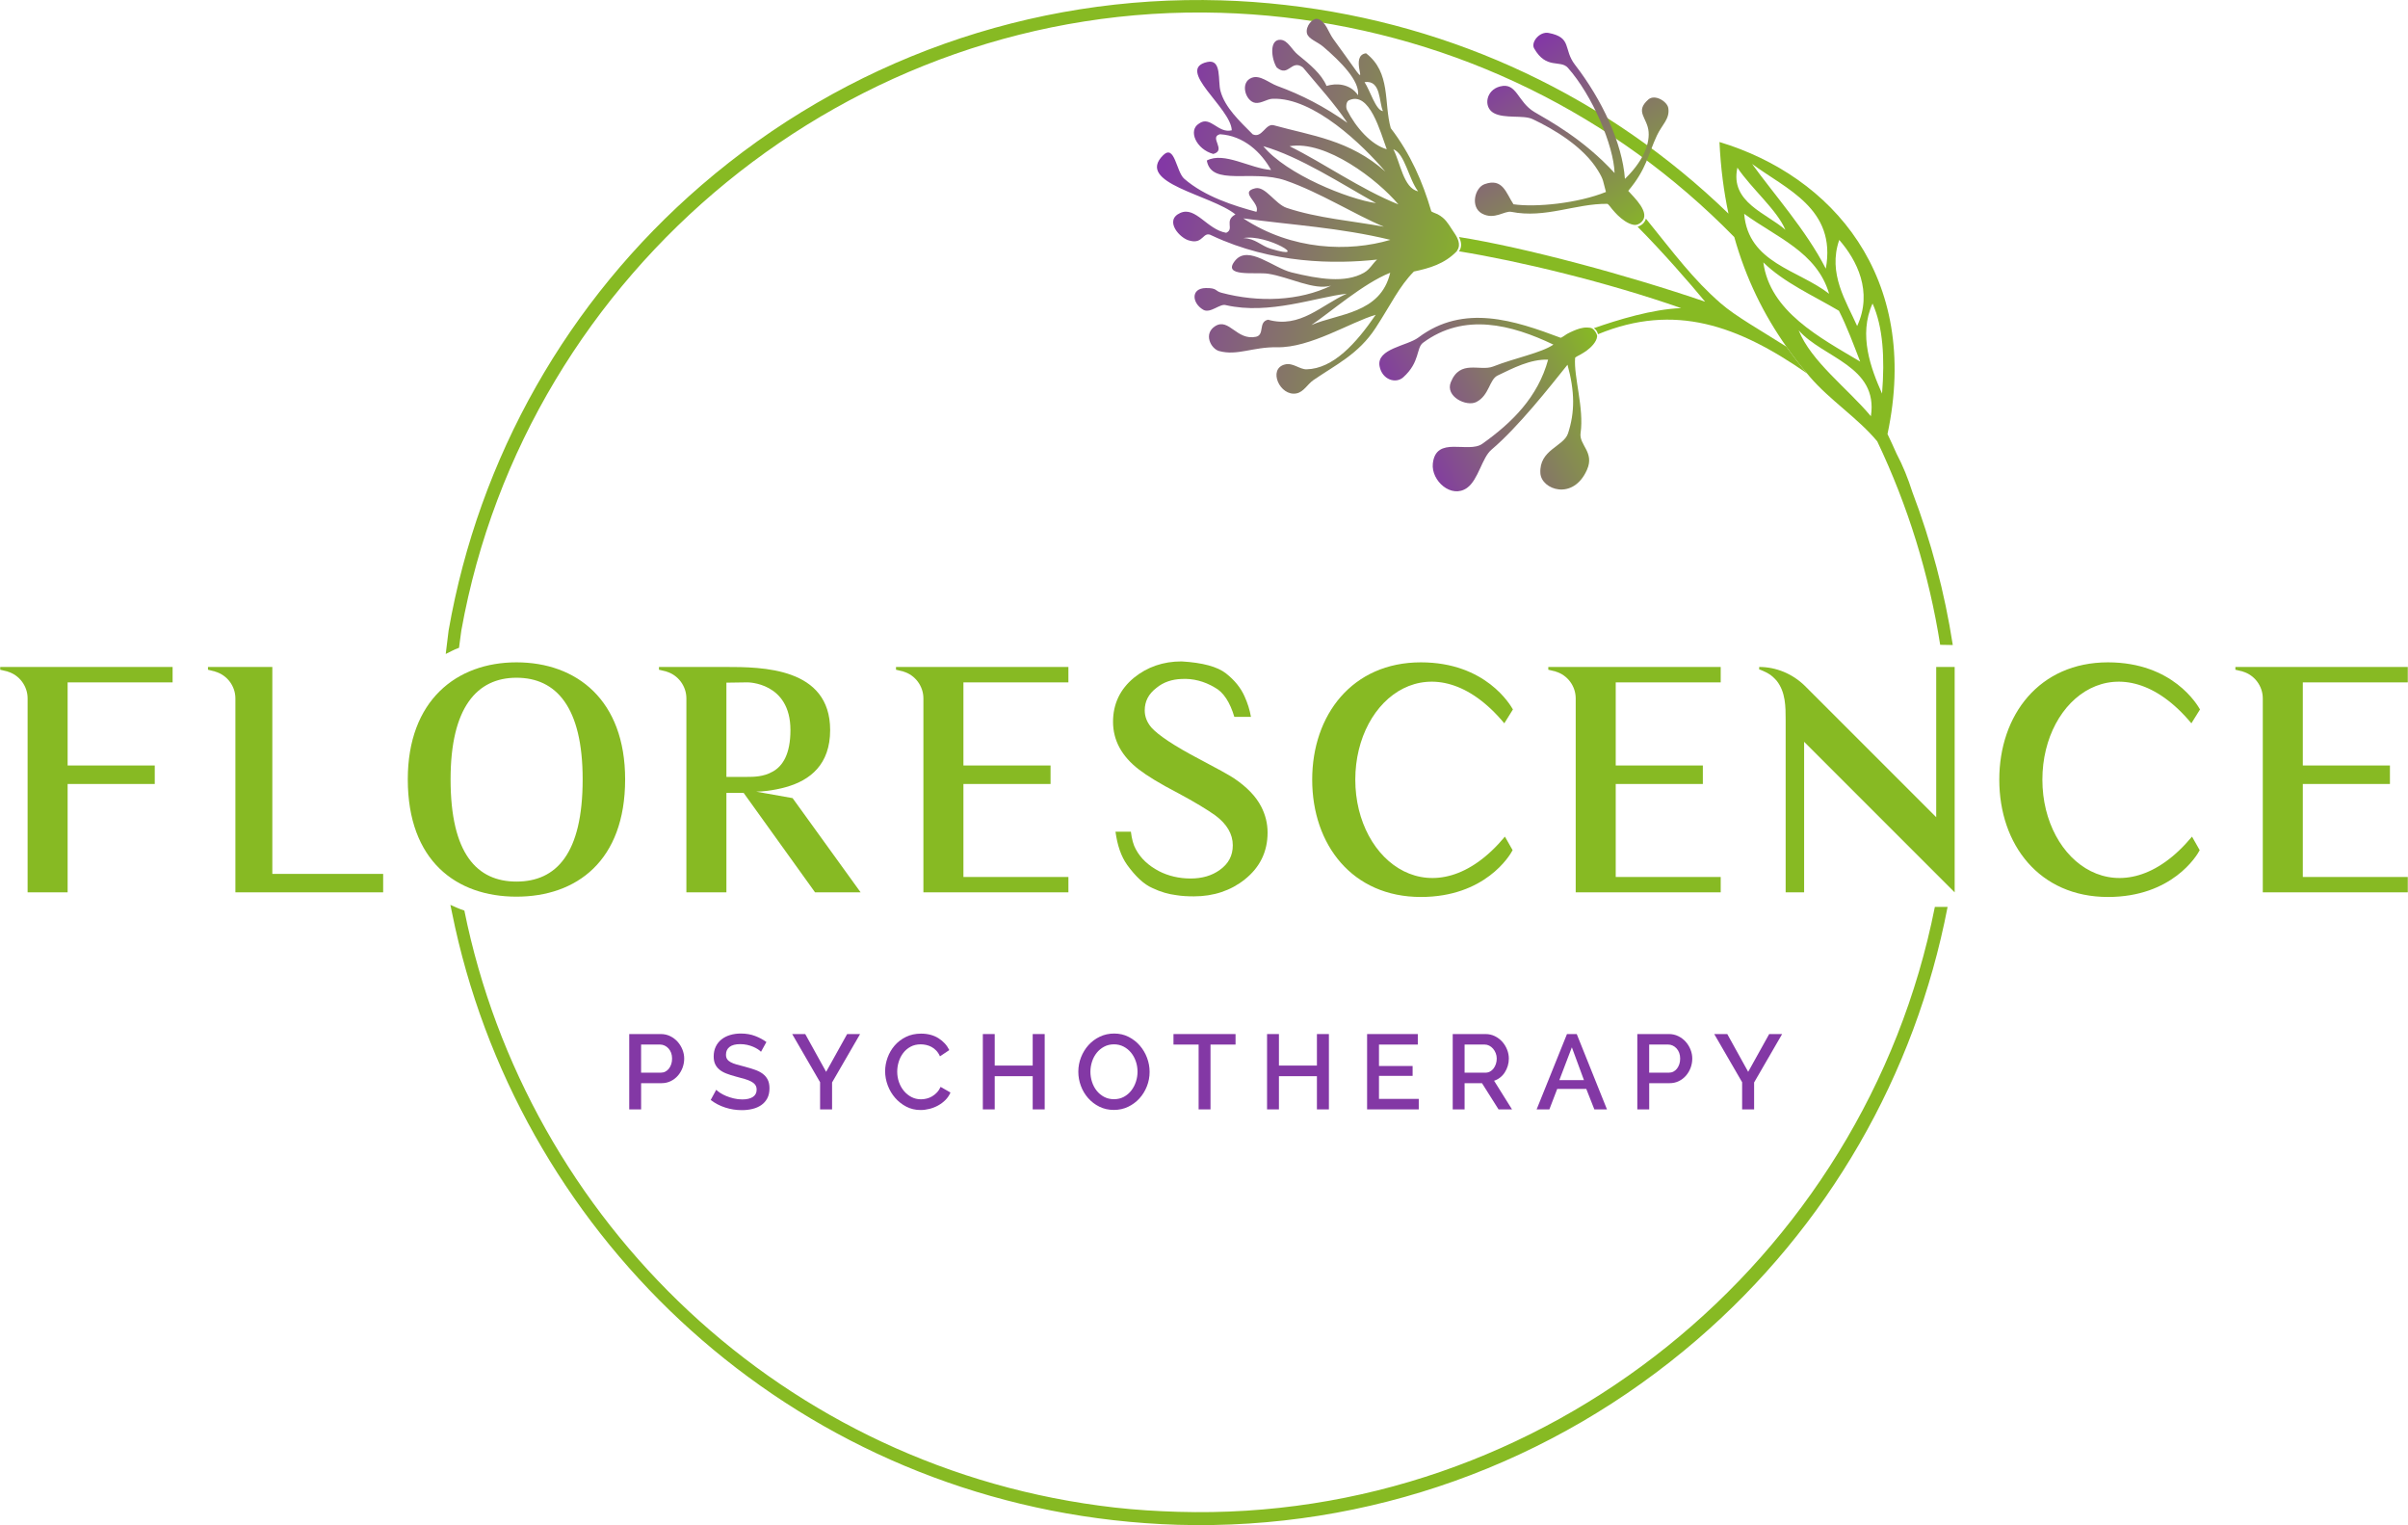 <?xml version="1.0" encoding="UTF-8"?>
<!DOCTYPE svg PUBLIC "-//W3C//DTD SVG 1.1//EN" "http://www.w3.org/Graphics/SVG/1.1/DTD/svg11.dtd">
<!-- Creator: CorelDRAW 2019 (64-Bit) -->
<svg xmlns="http://www.w3.org/2000/svg" xml:space="preserve" width="4in" height="2.533in" version="1.1" style="shape-rendering:geometricPrecision; text-rendering:geometricPrecision; image-rendering:optimizeQuality; fill-rule:evenodd; clip-rule:evenodd"
viewBox="0 0 4002.68 2535.13"
 xmlns:xlink="http://www.w3.org/1999/xlink"
 xmlns:xodm="http://www.corel.com/coreldraw/odm/2003">
 <defs>
  <style type="text/css">
   <![CDATA[
    .fil1 {fill:#8338A5;fill-rule:nonzero}
    .fil0 {fill:#87BA23;fill-rule:nonzero}
    .fil2 {fill:url(#id0);fill-rule:nonzero}
    .fil4 {fill:url(#id1);fill-rule:nonzero}
    .fil3 {fill:url(#id2);fill-rule:nonzero}
   ]]>
  </style>
  <linearGradient id="id0" gradientUnits="userSpaceOnUse" x1="2526.76" y1="88.01" x2="2735.32" y2="394.19">
   <stop offset="0" style="stop-opacity:1; stop-color:#8338A5"/>
   <stop offset="1" style="stop-opacity:1; stop-color:#87BA23"/>
  </linearGradient>
  <linearGradient id="id1" gradientUnits="userSpaceOnUse" xlink:href="#id0" x1="1931.97" y1="292.5" x2="2476.35" y2="405.56">
  </linearGradient>
  <linearGradient id="id2" gradientUnits="userSpaceOnUse" xlink:href="#id0" x1="2338.65" y1="740.13" x2="2667.67" y2="575.63">
  </linearGradient>
 </defs>
 <g id="Layer_x0020_1">
  <g id="_2290194584272">
   <path class="fil0" d="M2860.24 504.05c-45.72,-39.68 -77.14,-82.47 -124.2,-140.57 -2.25,6.74 -5.79,10.39 -13.8,13.5 40.66,40.74 87.19,94.12 112.23,124.51 -127.55,-43.69 -299.07,-90.07 -409.24,-107.5 4.4,8.68 5.05,17.04 0,23.78 99.37,15.96 246.96,51.49 369.39,94.42 -47.17,1.53 -106.35,19.67 -145.31,33.41 5.64,3.54 5.63,6.32 7.07,9.96 127.74,-52.58 233.02,-14.39 347.42,65.06 -11.99,-14.26 -23.41,-29.03 -34.21,-44.34 -42.54,-27.12 -84.29,-50.35 -109.35,-72.21z"/>
   <path class="fil0" d="M766.64 1048.03c107.74,-599.59 647.3,-1044.95 1262.5,-1026.74 35.02,1.04 70.47,3.56 105.42,7.52 287.44,32.72 548.74,161.28 748.38,365.25 19.5,69.55 49.29,129.27 86.65,182.2 10.8,15.31 22.22,30.08 34.21,44.34 1.5,1.78 2.93,3.6 4.44,5.36 33.37,39.14 80.25,68.89 112.41,107.69 51.05,107.31 86.17,221.03 104.62,338.17 6.98,0.12 13.96,0.19 20.96,0.37 -13.46,-87.04 -36,-172.22 -67.25,-254.4 -7.18,-22.52 -15.73,-43.82 -26.13,-63.4 -4.91,-11.03 -9.93,-22.01 -15.16,-32.91 55.67,-262.31 -93.11,-429.22 -279.35,-485.43 1.95,42.63 7.11,82.13 14.97,119.03 -199.64,-193.25 -455.74,-314.92 -736.43,-346.8 -35.5,-4.09 -71.56,-6.65 -107.12,-7.71 -316.43,-9.38 -623.25,99.79 -863.96,307.31 -222.59,191.96 -369.97,452.54 -420.33,740.28 -0.69,3.95 -4.11,34.93 -4.77,38.89 8.1,-3.79 11.93,-6.48 22.1,-10.25 0.62,-3.64 3.19,-25.14 3.84,-28.77zm2223.28 -499.07l0 0c39.69,45.82 133.02,59.23 120.14,142.9 -38.91,-46.47 -99.16,-90.74 -120.14,-142.9zm122.91 -44.45l0 0c17.41,38.71 20.53,90.55 15.79,149.76 -18.32,-41.23 -39.69,-97.22 -15.79,-149.76zm-55.37 -105.68l0 0c29.08,33.34 56.32,85.83 29.75,143.1 -17.98,-40.69 -49.23,-87.09 -29.75,-143.1zm-0.52 117.77l0 0c13.45,26.59 24.21,55.73 35.29,84.43 -67.21,-39.98 -150.04,-83.3 -160.97,-164.86 34.57,33.81 82.52,54.87 125.68,80.43zm-157.54 -161.23l0 0c52.95,38.84 121.01,63.58 141.2,132.94 -51.63,-40.12 -134.45,-50.97 -141.2,-132.94zm135.71 91.22l0 0c-32.41,-63.68 -86.94,-124.47 -122.54,-174.09 55.92,41.68 140.84,74.09 122.54,174.09zm-146.98 -167.9l0 0c23.49,34.98 65.95,70.35 79.73,103.27 -31.4,-27.68 -92.39,-45.7 -79.73,-103.27z"/>
   <path class="fil0" d="M1958.19 2513.03c-34.97,-1.06 -70.44,-3.14 -105.43,-7.14 -550.37,-62.59 -976.78,-476.48 -1081.1,-992.32 -9.4,-2.91 -14.57,-5.92 -23.22,-9.44 0.25,1.25 2.45,11.77 2.7,13.02 105.79,524.73 539.49,946.07 1099.29,1009.72 35.54,4.09 71.59,6.65 107.13,7.72 316.44,9.35 623.3,-100.64 864,-308.15 216.84,-186.98 362.07,-439.13 416.02,-718.91l-21.18 0c-116.87,589.96 -650.58,1023.47 -1258.22,1005.51z"/>
  </g>
  <g id="_2290194584656">
   <path class="fil1" d="M1045.77 1844.09l0 -125.23 52.56 0c5.65,0 10.85,1.18 15.61,3.53 4.76,2.35 8.85,5.44 12.26,9.26 3.41,3.82 6.09,8.17 8.03,13.05 1.94,4.88 2.91,9.85 2.91,14.91 0,5.29 -0.91,10.38 -2.73,15.25 -1.82,4.88 -4.38,9.24 -7.67,13.05 -3.29,3.82 -7.26,6.88 -11.91,9.17 -4.64,2.29 -9.79,3.44 -15.43,3.44l-33.87 0 0 43.57 -19.75 0zm19.75 -61.03l0 0 32.63 0c2.82,0 5.38,-0.59 7.67,-1.77 2.29,-1.17 4.26,-2.82 5.91,-4.93 1.64,-2.12 2.94,-4.59 3.88,-7.41 0.94,-2.83 1.41,-5.94 1.41,-9.35 0,-3.53 -0.53,-6.71 -1.59,-9.53 -1.06,-2.82 -2.53,-5.26 -4.41,-7.32 -1.88,-2.06 -4.03,-3.65 -6.44,-4.76 -2.41,-1.12 -4.91,-1.68 -7.5,-1.68l-31.57 0 0 46.74z"/>
   <path class="fil1" d="M1264.84 1748.32c-1.18,-1.29 -2.88,-2.67 -5.12,-4.15 -2.24,-1.47 -4.85,-2.85 -7.85,-4.15 -3,-1.29 -6.32,-2.34 -9.97,-3.17 -3.64,-0.82 -7.53,-1.24 -11.64,-1.24 -7.76,0 -13.64,1.53 -17.64,4.59 -4,3.06 -6,7.35 -6,12.88 0,3.06 0.64,5.55 1.94,7.49 1.29,1.94 3.23,3.62 5.82,5.03 2.59,1.41 5.82,2.68 9.7,3.79 3.88,1.12 8.4,2.32 13.58,3.62 6.11,1.65 11.73,3.35 16.85,5.12 5.11,1.76 9.46,3.97 13.05,6.61 3.58,2.65 6.38,5.91 8.38,9.79 2,3.88 3,8.71 3,14.46 0,6.59 -1.23,12.18 -3.7,16.76 -2.47,4.59 -5.79,8.32 -9.97,11.2 -4.18,2.89 -9.03,5 -14.55,6.35 -5.53,1.36 -11.41,2.03 -17.64,2.03 -9.52,0 -18.76,-1.44 -27.69,-4.32 -8.94,-2.88 -16.99,-7.08 -24.16,-12.61l9.17 -16.93c1.53,1.53 3.7,3.24 6.52,5.11 2.82,1.88 6.14,3.62 9.97,5.2 3.82,1.59 8.02,2.95 12.61,4.06 4.59,1.12 9.35,1.68 14.29,1.68 7.53,0 13.38,-1.38 17.55,-4.15 4.17,-2.76 6.26,-6.79 6.26,-12.08 0,-3.18 -0.77,-5.82 -2.29,-7.94 -1.53,-2.12 -3.76,-3.97 -6.7,-5.55 -2.94,-1.59 -6.53,-3 -10.76,-4.24 -4.23,-1.24 -9.05,-2.55 -14.46,-3.97 -6.23,-1.65 -11.67,-3.38 -16.31,-5.2 -4.65,-1.82 -8.5,-4.03 -11.55,-6.62 -3.06,-2.58 -5.38,-5.61 -6.97,-9.08 -1.59,-3.47 -2.38,-7.67 -2.38,-12.61 0,-6.11 1.15,-11.55 3.44,-16.32 2.29,-4.76 5.47,-8.76 9.52,-12 4.06,-3.23 8.85,-5.67 14.37,-7.32 5.53,-1.65 11.47,-2.47 17.81,-2.47 8.7,0 16.61,1.36 23.72,4.06 7.11,2.71 13.38,6.06 18.78,10.06l-8.99 16.23z"/>
   <polygon class="fil1" points="1338.39,1718.87 1373.13,1781.66 1408.06,1718.87 1429.58,1718.87 1383.01,1799.29 1383.01,1844.09 1363.08,1844.09 1363.08,1798.94 1316.69,1718.87 "/>
   <path class="fil1" d="M1471.2 1780.59c0,-7.52 1.35,-15.01 4.06,-22.49 2.7,-7.47 6.61,-14.17 11.73,-20.11 5.11,-5.94 11.37,-10.73 18.78,-14.37 7.41,-3.65 15.81,-5.47 25.22,-5.47 11.17,0 20.78,2.53 28.84,7.58 8.05,5.05 14.08,11.64 18.08,19.75l-15.52 10.41c-1.65,-3.76 -3.7,-6.94 -6.17,-9.53 -2.47,-2.58 -5.15,-4.64 -8.02,-6.17 -2.88,-1.53 -5.85,-2.61 -8.91,-3.26 -3.06,-0.65 -6.05,-0.98 -8.99,-0.98 -6.35,0 -11.97,1.33 -16.85,3.97 -4.88,2.64 -8.97,6.14 -12.26,10.49 -3.29,4.35 -5.76,9.23 -7.41,14.64 -1.65,5.41 -2.47,10.82 -2.47,16.23 0,6.12 0.97,11.94 2.91,17.46 1.94,5.53 4.68,10.41 8.2,14.64 3.53,4.24 7.7,7.62 12.52,10.14 4.82,2.53 10.11,3.8 15.88,3.8 2.94,0 6.02,-0.38 9.26,-1.15 3.23,-0.77 6.29,-2 9.17,-3.71 2.88,-1.71 5.56,-3.85 8.02,-6.44 2.47,-2.58 4.53,-5.7 6.17,-9.35l16.41 9.35c-2,4.7 -4.79,8.85 -8.38,12.44 -3.59,3.59 -7.62,6.62 -12.08,9.08 -4.47,2.47 -9.23,4.35 -14.29,5.65 -5.06,1.29 -10.05,1.94 -14.99,1.94 -8.7,0 -16.64,-1.88 -23.81,-5.64 -7.17,-3.76 -13.38,-8.67 -18.61,-14.73 -5.23,-6.05 -9.29,-12.93 -12.17,-20.64 -2.88,-7.7 -4.32,-15.55 -4.32,-23.55z"/>
   <polygon class="fil1" points="1736.48,1718.87 1736.48,1844.09 1716.55,1844.09 1716.55,1788.89 1653.4,1788.89 1653.4,1844.09 1633.65,1844.09 1633.65,1718.87 1653.4,1718.87 1653.4,1771.25 1716.55,1771.25 1716.55,1718.87 "/>
   <path class="fil1" d="M1851.48 1844.97c-8.82,0 -16.85,-1.79 -24.08,-5.38 -7.23,-3.59 -13.46,-8.35 -18.7,-14.29 -5.23,-5.93 -9.26,-12.72 -12.08,-20.37 -2.82,-7.64 -4.23,-15.46 -4.23,-23.46 0,-8.35 1.5,-16.35 4.5,-23.99 3,-7.64 7.14,-14.4 12.43,-20.28 5.29,-5.87 11.58,-10.55 18.87,-14.02 7.29,-3.46 15.23,-5.2 23.81,-5.2 8.82,0 16.84,1.85 24.08,5.56 7.23,3.7 13.43,8.55 18.61,14.55 5.17,5.99 9.17,12.79 12,20.37 2.82,7.58 4.23,15.32 4.23,23.19 0,8.35 -1.5,16.35 -4.5,23.99 -3,7.64 -7.14,14.37 -12.44,20.19 -5.29,5.82 -11.55,10.47 -18.78,13.93 -7.23,3.47 -15.14,5.2 -23.72,5.2zm-38.98 -63.49l0 0c0,5.88 0.91,11.58 2.74,17.11 1.82,5.53 4.44,10.41 7.85,14.64 3.41,4.23 7.52,7.61 12.35,10.14 4.82,2.53 10.23,3.79 16.23,3.79 6.12,0 11.61,-1.32 16.49,-3.97 4.88,-2.64 9,-6.14 12.35,-10.5 3.35,-4.35 5.91,-9.23 7.67,-14.64 1.77,-5.4 2.65,-10.93 2.65,-16.58 0,-6 -0.94,-11.73 -2.82,-17.2 -1.88,-5.47 -4.53,-10.29 -7.94,-14.47 -3.41,-4.17 -7.53,-7.52 -12.35,-10.05 -4.82,-2.53 -10.17,-3.8 -16.05,-3.8 -6.12,0 -11.61,1.33 -16.49,3.97 -4.88,2.64 -9,6.08 -12.35,10.32 -3.35,4.23 -5.91,9.08 -7.67,14.55 -1.76,5.46 -2.65,11.02 -2.65,16.67z"/>
   <polygon class="fil1" points="2053.79,1736.33 2012.16,1736.33 2012.16,1844.09 1992.4,1844.09 1992.4,1736.33 1950.6,1736.33 1950.6,1718.87 2053.79,1718.87 "/>
   <polygon class="fil1" points="2208.99,1718.87 2208.99,1844.09 2189.07,1844.09 2189.07,1788.89 2125.92,1788.89 2125.92,1844.09 2106.17,1844.09 2106.17,1718.87 2125.92,1718.87 2125.92,1771.25 2189.07,1771.25 2189.07,1718.87 "/>
   <polygon class="fil1" points="2358.39,1826.63 2358.39,1844.09 2272.49,1844.09 2272.49,1718.87 2356.8,1718.87 2356.8,1736.33 2292.25,1736.33 2292.25,1771.95 2348.16,1771.95 2348.16,1788.36 2292.25,1788.36 2292.25,1826.63 "/>
   <path class="fil1" d="M2414.84 1844.09l0 -125.23 54.5 0c5.64,0 10.84,1.18 15.61,3.53 4.76,2.35 8.84,5.44 12.26,9.26 3.41,3.82 6.08,8.17 8.02,13.05 1.94,4.88 2.91,9.85 2.91,14.91 0,4.23 -0.59,8.29 -1.77,12.17 -1.18,3.88 -2.82,7.47 -4.94,10.76 -2.11,3.3 -4.7,6.15 -7.76,8.55 -3.06,2.41 -6.41,4.2 -10.05,5.38l29.81 47.62 -22.4 0 -27.51 -43.57 -28.93 0 0 43.57 -19.75 0zm19.75 -61.03l0 0 34.57 0c2.82,0 5.38,-0.62 7.67,-1.85 2.29,-1.23 4.26,-2.93 5.91,-5.11 1.64,-2.17 2.93,-4.68 3.88,-7.5 0.94,-2.82 1.41,-5.82 1.41,-8.99 0,-3.18 -0.57,-6.18 -1.68,-9 -1.12,-2.82 -2.58,-5.29 -4.41,-7.41 -1.82,-2.12 -3.94,-3.8 -6.35,-5.03 -2.41,-1.23 -4.91,-1.85 -7.5,-1.85l-33.51 0 0 46.74z"/>
   <path class="fil1" d="M2554.35 1844.09l50.45 -125.23 16.23 0 50.27 125.23 -20.99 0 -13.4 -34.04 -48.33 0 -13.05 34.04 -21.16 0zm58.56 -103.18l0 0 -20.81 54.5 40.92 0 -20.1 -54.5z"/>
   <path class="fil1" d="M2721.74 1844.09l0 -125.23 52.56 0c5.64,0 10.84,1.18 15.61,3.53 4.76,2.35 8.85,5.44 12.26,9.26 3.41,3.82 6.09,8.17 8.02,13.05 1.94,4.88 2.91,9.85 2.91,14.91 0,5.29 -0.91,10.38 -2.73,15.25 -1.82,4.88 -4.38,9.24 -7.67,13.05 -3.29,3.82 -7.26,6.88 -11.9,9.17 -4.65,2.29 -9.79,3.44 -15.44,3.44l-33.86 0 0 43.57 -19.75 0zm19.75 -61.03l0 0 32.63 0c2.83,0 5.38,-0.59 7.67,-1.77 2.29,-1.17 4.27,-2.82 5.91,-4.93 1.64,-2.12 2.94,-4.59 3.88,-7.41 0.94,-2.83 1.41,-5.94 1.41,-9.35 0,-3.53 -0.53,-6.71 -1.59,-9.53 -1.06,-2.82 -2.53,-5.26 -4.41,-7.32 -1.88,-2.06 -4.03,-3.65 -6.44,-4.76 -2.41,-1.12 -4.91,-1.68 -7.5,-1.68l-31.57 0 0 46.74z"/>
   <polygon class="fil1" points="2871.31,1718.87 2906.05,1781.66 2940.98,1718.87 2962.49,1718.87 2915.93,1799.29 2915.93,1844.09 2896,1844.09 2896,1798.94 2849.61,1718.87 "/>
  </g>
  <g id="_2290376351776">
   <path class="fil0" d="M112.09 1134.25l0 138.19 144.85 0 0 30.71 -144.85 0 0 180.16 -66.54 0 0 -322.45c0,-20.47 -13.82,-38.9 -33.27,-44.53 -0.51,-0.51 -1.02,-0.51 -1.53,-0.51l-10.75 -2.56 0 -4.6 286.62 0 0 25.59 -174.53 0z"/>
   <path class="fil0" d="M636.68 1452.6l0 30.71 -245.68 0 0 -322.45c0,-20.47 -13.82,-38.9 -33.78,-44.53 -0.51,-0.51 -1.02,-0.51 -1.54,-0.51l-10.24 -2.56 0 -4.6 106.97 0 0 343.95 184.26 0z"/>
   <path class="fil0" d="M1038.96 1295.47c0,135.63 -80.87,195 -180.67,195 -99.81,0 -180.67,-59.37 -180.67,-195 0,-131.02 80.87,-194.49 180.67,-194.49 99.8,0 180.67,62.44 180.67,194.49zm-70.63 0l0 0c0,-120.28 -44.02,-168.9 -110.04,-168.9 -65.51,0 -109.53,49.14 -109.53,168.9 0,123.87 44.02,169.93 109.53,169.93 66.02,0 110.04,-46.06 110.04,-169.93z"/>
   <path class="fil0" d="M1430.47 1483.31l-75.75 0 -118.74 -165.32 -28.66 0 0 165.32 -66.54 0 0 -322.45c0,-20.47 -13.82,-38.9 -33.27,-44.53 -0.51,-0.51 -1.02,-0.51 -1.54,-0.51l-10.75 -2.56 0 -4.6 110.56 0c60.39,0 174.02,0.51 174.02,104.92 0,57.32 -33.27,83.42 -73.19,94.68 -1.53,0.51 -24.57,7.17 -49.65,7.68l60.4 10.74 113.11 156.62zm-146.38 -200.63l0 0 1.03 -0.52c15.86,-9.21 28.66,-28.66 28.66,-68.58 0,-79.84 -71.66,-79.33 -71.66,-79.33l-34.8 0.51 0 156.62 34.8 0c9.73,0 27.13,0 41.97,-8.7z"/>
   <path class="fil0" d="M1775.92 1457.72l0 25.59 -241.07 0 0 -322.45c0,-20.47 -13.82,-38.9 -33.27,-44.53 -0.52,-0.51 -1.03,-0.51 -1.54,-0.51l-10.75 -2.56 0 -4.6 286.62 0 0 25.59 -174.53 0 0 138.19 144.85 0 0 30.71 -144.85 0 0 154.57 174.53 0z"/>
   <path class="fil0" d="M2096.29 1340.51c7.16,13.82 10.75,28.15 10.75,43.51 0,31.73 -12.8,57.83 -37.88,77.8 -23.03,18.42 -51.69,28.15 -84.45,28.15 -10.74,0 -20.47,-0.51 -29.68,-2.04 -12.28,-1.54 -25.59,-5.12 -39.41,-11.77 -14.33,-6.14 -28.15,-19.45 -41.97,-38.39 -10.23,-14.33 -16.38,-32.76 -19.45,-55.28l25.59 0c1.54,12.28 4.09,22.01 8.19,29.17 8.19,15.35 20.99,27.13 38.39,36.34 15.86,8.19 33.78,12.28 52.71,12.28 18.94,0 35.32,-4.6 48.63,-14.33 14.33,-10.23 21.5,-23.54 21.5,-40.94 0,-18.42 -9.72,-35.32 -29.17,-49.65 -12.79,-9.21 -33.78,-22.01 -62.44,-37.37 -29.69,-15.35 -51.19,-28.66 -64.49,-38.9 -28.66,-22.01 -42.99,-48.62 -42.99,-79.33 0,-29.68 11.77,-54.25 34.8,-73.19 22.01,-17.91 48.62,-27.12 78.82,-27.12l0.51 0c34.81,2.05 59.37,8.7 73.7,19.96 14.33,11.26 24.57,24.05 30.71,37.87 5.11,11.26 8.7,22.52 10.74,34.29l-27.64 0c-7.17,-24.05 -17.91,-40.94 -32.25,-48.62 -17.91,-10.75 -36.85,-15.35 -55.27,-14.33 -15.87,0.51 -30.2,5.12 -41.97,14.84 -13.31,10.24 -19.45,22.52 -19.45,37.36 0,10.24 3.58,19.45 10.75,28.15 11.26,12.79 37.88,30.71 79.85,52.72 30.19,15.86 48.62,26.1 57.31,31.73 21.5,14.33 36.86,30.2 45.55,47.09z"/>
   <path class="fil0" d="M2514.42 1413.19c-4.6,9.22 -46.06,77.8 -152.52,77.8 -114.13,0 -180.68,-87.01 -180.68,-195.01 0,-107.48 66.54,-195 180.68,-195 107.99,0 148.94,71.15 153.03,78.31l-14.33 23.03c-117.21,-140.75 -247.73,-45.04 -247.73,93.66 0,139.22 132.05,234.93 248.75,94.69l12.79 22.52z"/>
   <path class="fil0" d="M2860.38 1457.72l0 25.59 -241.07 0 0 -322.45c0,-20.47 -13.81,-38.9 -33.27,-44.53 -0.51,-0.51 -1.02,-0.51 -1.53,-0.51l-10.75 -2.56 0 -4.6 286.62 0 0 25.59 -174.53 0 0 138.19 144.84 0 0 30.71 -144.84 0 0 154.57 174.53 0z"/>
   <path class="fil0" d="M3249.34 1108.65l0 374.65 -250.28 -250.28 0 250.28 -30.71 0 0 -286.11c0,-22.52 0,-46.57 -14.84,-65.51 -4.09,-4.61 -8.7,-9.21 -14.33,-12.28 -1.02,-1.03 -14.84,-7.17 -14.84,-6.66l0 -4.09c28.15,0 55.28,11.26 75.75,31.22l218.55 218.55 0 -249.77 30.71 0z"/>
   <path class="fil0" d="M3656.72 1413.19c-4.6,9.22 -46.06,77.8 -152.52,77.8 -114.13,0 -180.67,-87.01 -180.67,-195.01 0,-107.48 66.54,-195 180.67,-195 107.99,0 148.94,71.15 153.03,78.31l-14.33 23.03c-117.21,-140.75 -247.73,-45.04 -247.73,93.66 0,139.22 132.05,234.93 248.75,94.69l12.79 22.52z"/>
   <path class="fil0" d="M4002.68 1457.72l0 25.59 -241.07 0 0 -322.45c0,-20.47 -13.82,-38.9 -33.27,-44.53 -0.51,-0.51 -1.02,-0.51 -1.53,-0.51l-10.75 -2.56 0 -4.6 286.62 0 0 25.59 -174.53 0 0 138.19 144.84 0 0 30.71 -144.84 0 0 154.57 174.53 0z"/>
  </g>
  <path class="fil2" d="M2463.55 355.01c20.65,11.12 37.34,-5.07 48.69,-2.85 56.5,11.27 106.63,-13.85 159.46,-13.35 1.79,0.02 6.91,7.39 8.13,8.78 3.03,3.46 5.98,6.99 9.29,10.16 6.82,6.58 16.53,14.08 26.02,15.86 5.34,1.02 10.02,-1.06 13.81,-4.84 15.17,-15.16 -12.66,-40.61 -22.33,-51.52 30.81,-36.65 32.54,-59.59 47.62,-91.84 8.23,-17.88 21.95,-27.71 19.01,-45.8 -1.66,-10.82 -22.23,-23.65 -33.13,-14.25 -23.31,20.43 -1.41,30.19 0.4,53.95 1.85,23.81 -12.84,52.45 -39.38,78.02 -4.34,-59.46 -37.93,-131.3 -83.01,-189.67 -19.95,-25.88 -4.29,-45.27 -43.78,-52.88 -15.14,-2.92 -29.82,15.38 -24.25,25.51 20.27,35.81 43.64,18.5 56.16,32.35 40.79,45.89 76.25,129.33 77.68,175.01 -51.98,-56.71 -108.61,-86.84 -133.43,-101.54 -28.06,-16.75 -28.94,-49.54 -56.78,-42.47 -23.96,5.93 -28.22,34.56 -10.7,44.25 17.61,9.79 49.1,2.94 64.35,10 36.93,17.28 85.07,46.64 108.72,85.18 10.35,16.82 8.32,17.86 13.51,36.02 -46.35,18.77 -116.26,25.95 -153.74,20.46 -12.32,-18.53 -17.67,-44.34 -48.06,-33.41 -16.42,5.88 -24.12,38.06 -4.26,48.88z"/>
  <path class="fil3" d="M2654.91 558.31c-0.37,-4.08 -4.89,-10.47 -7.99,-12.23 -2.43,-1.37 -5.37,-1.49 -8.09,-1.63 -8.55,-0.44 -16.67,2.59 -24.41,5.98 -3.31,1.42 -6.53,3.03 -9.69,4.75 -1.5,0.83 -9.34,6.7 -10.6,6.23 -75.68,-28.38 -160.83,-57.26 -236.43,-0.31 -18.6,13.96 -69.84,18.38 -64.49,47.61 4.16,22.38 26.82,29.74 39.38,18.46 28.18,-25.25 21.31,-48.86 32.91,-57.45 68.41,-50.68 147.19,-30.14 216.74,3.11 -19.77,13.71 -63.84,22.14 -100.3,36.44 -21.99,8.47 -54.85,-12.33 -70.31,26.15 -9.57,23.86 26.21,41.16 42.53,32.78 21.54,-11.03 21.39,-37.3 35.34,-44 25.95,-12.41 54.43,-27.39 83.95,-26.38 -16.96,62.29 -59.95,104.75 -109.45,139.92 -23.49,16.45 -77,-14.21 -82.23,32.77 -3.04,28.56 30.81,59.02 56.86,40.51 18.95,-13.53 24.77,-50.17 40.67,-63.56 44.53,-37.74 96.64,-104.1 126.38,-141.16 12.32,44.8 12.29,79.17 0.83,114.16 -7.2,21.95 -48.28,26.96 -45.94,66.21 1.79,27.43 54.67,46.14 77.52,-5.84 12.95,-29.21 -13.51,-41.18 -10.69,-60.92 6.01,-41.41 -11.6,-93.75 -9.09,-124.99 0.11,-1.28 7.43,-4.71 8.59,-5.4 3.48,-2.06 7.04,-4.04 10.33,-6.45 7.16,-5.26 16.79,-14.4 17.69,-23.77 0.03,-0.3 0.03,-0.61 -0.01,-0.99z"/>
  <path class="fil4" d="M2421.74 417.47c0.21,-0.41 0.24,-0.81 0.53,-1.23 6.78,-9.83 0.55,-21.38 -5.19,-29.6 -5.88,-8.46 -10.79,-18.16 -18.8,-24.84 -2.63,-2.22 -5.55,-4.07 -8.6,-5.72 -1.53,-0.84 -10.13,-3.71 -10.52,-5.05 -14.3,-48.83 -34.57,-95.36 -67.3,-137.96 -11.86,-42.07 0.56,-92.37 -41.11,-124.52 -26.49,3.5 1.25,52.63 -15.51,30.42 -13.07,-18.04 -25.7,-36.3 -39.1,-54.38 -8.2,-11.19 -12.26,-29.45 -25.87,-33.11 -8.08,-2.14 -20.46,12.11 -17.79,23.86 2.41,9.63 17.24,13.83 27.24,22.38 28.74,24.69 60.65,56.38 57.77,80.59 -13.66,-19.83 -36.75,-20.31 -52.41,-15.5 -8.4,-19.87 -27.9,-35.95 -47.86,-52.12 -9.88,-7.94 -16.39,-23.72 -28.32,-24.53 -19.74,-1.35 -15.52,32.08 -6.67,45.95 20.05,17.12 24.12,-14.59 43.63,0.03 25.33,30.55 52.64,60.21 73.82,92.01 -38.73,-27.3 -75.84,-46.4 -116.76,-61.39 -13.6,-4.96 -28.28,-18.87 -42.34,-13.44 -20.18,7.79 -10,39.67 6.34,41.67 10.07,1.14 18.96,-6.51 28.65,-6.85 68.08,-2.55 150.05,77.16 187.29,121.05 -59.7,-52.89 -122.8,-59.58 -185.41,-76.96 -13.91,-3.86 -19.35,22.27 -35.1,15.03 -21.69,-21.85 -46.17,-44.47 -53.57,-71.95 -4.76,-16.63 2.76,-53.91 -22.02,-48.27 -53.74,12.04 39.44,76.21 40.77,113.53 -23.05,5.78 -35.54,-25.16 -54.58,-11.12 -18.5,11.3 -4.64,42.72 23.86,50.45 22.67,-6.16 -7.85,-27.96 11.08,-32.78 39.79,2.42 68.69,30.16 84.94,59.35 -34.52,-2.34 -78.07,-30.85 -106.82,-15.66 7.67,43.67 75.75,14.25 130.75,33.08 57.01,19.64 114.73,56.61 163.67,76.95 -50.35,-9.42 -110.12,-14.04 -161.64,-31.32 -19.04,-6.46 -35.53,-36.48 -52.15,-32.58 -28.05,6.5 8.67,23.78 1.92,39.17 -37.29,-10.03 -86.04,-25.34 -120.07,-54.99 -13.32,-11.58 -15.66,-57.75 -34.81,-39.38 -47.73,46.77 79.92,65.91 119.95,98.68 -19.39,10.4 -1.11,24.16 -15.4,30.53 -31.76,-5.37 -50.74,-44.48 -76.33,-33.01 -27.52,12.31 -0.59,42.7 15.7,46.05 22.97,6.49 21.78,-16.96 36.55,-8.61 100.59,47.28 204.96,47.7 274.99,40.09 -7.44,6.49 -11.75,16.13 -21.77,21.82 -31.4,17.77 -75.2,10.49 -120.26,-0.47 -30.56,-7.43 -71.88,-46.1 -93.73,-19.98 -23.64,28.46 33.97,19.01 54.57,22.14 35.13,5.35 76.01,28.08 104.65,19.83 -52.43,25.53 -120.45,28.27 -182.07,11.83 -11.02,-2.78 -6.91,-8.2 -26.23,-7.85 -25.3,0.37 -23.02,25.09 -4.28,36.02 11.77,7.02 28.28,-11.05 37.85,-7.58 72.04,16.37 148.41,-13.02 200.89,-19.07 -42.29,18.71 -77.61,58.33 -130.99,43.25 -16.73,3.82 -4.97,24.87 -19.92,28.37 -32.18,6.77 -44.7,-31.71 -67.6,-17.86 -20.45,12.68 -7.51,37.84 6.33,41.61 30.22,8.2 55.86,-7 96.29,-6.33 55.24,1.23 121.96,-41.71 163.94,-53.92 -32.61,47.59 -70.59,89.53 -114.79,90.59 -11.69,0.35 -22.77,-11.52 -36.16,-8.04 -28.94,7.19 -8.35,53.75 19.42,48.04 11.8,-2.41 18.18,-15.16 27.7,-21.86 36.17,-25.04 75.23,-43.04 103.7,-86.89 26.47,-40.62 38.87,-68.62 63.62,-93.8 25.87,-5.49 50.9,-12.53 71.42,-33.82zm-122.88 -232.77l0 0c-12.01,-1.16 -21.28,-34.19 -30.62,-48.18 27.71,-4.14 23.71,33.35 30.62,48.18zm-59.71 -1.83l0 0c-2.36,-4.4 -1.51,-13.75 2.84,-15.96 34.5,-16.58 52.54,52.54 63.18,81.19 -25.79,-7.43 -51.32,-35.98 -66.02,-65.22zm-139.2 60.16l0 0c61.12,17.49 131.11,63.4 187.35,94.59 -46.11,-6.58 -149.13,-47.83 -187.35,-94.59zm12.45 170.49l0 0c-16.58,-5.02 -25.74,-17.33 -45.66,-17.72 39.13,-7.59 114.75,38.67 45.66,17.72zm67.5 126.78l0 0c31.59,-21.2 86.11,-69.13 131.02,-86.93 -16.02,68.41 -86.66,67.6 -131.02,86.93zm-113.23 -177.3l0 0c81.32,11.19 160.09,15.21 244.56,35.7 -68.71,20.43 -163.55,17.77 -244.56,-35.7zm76.93 -119.94l0 0c60.36,-10.44 146.3,55.38 180.95,96.73 -63.63,-25.57 -124.02,-68.7 -180.95,-96.73zm172.5 5.06l0 0c19.2,7.09 25.55,49.62 41.22,69.89 -24.43,-5.2 -29.53,-48.24 -41.22,-69.89z"/>
 </g>
</svg>
